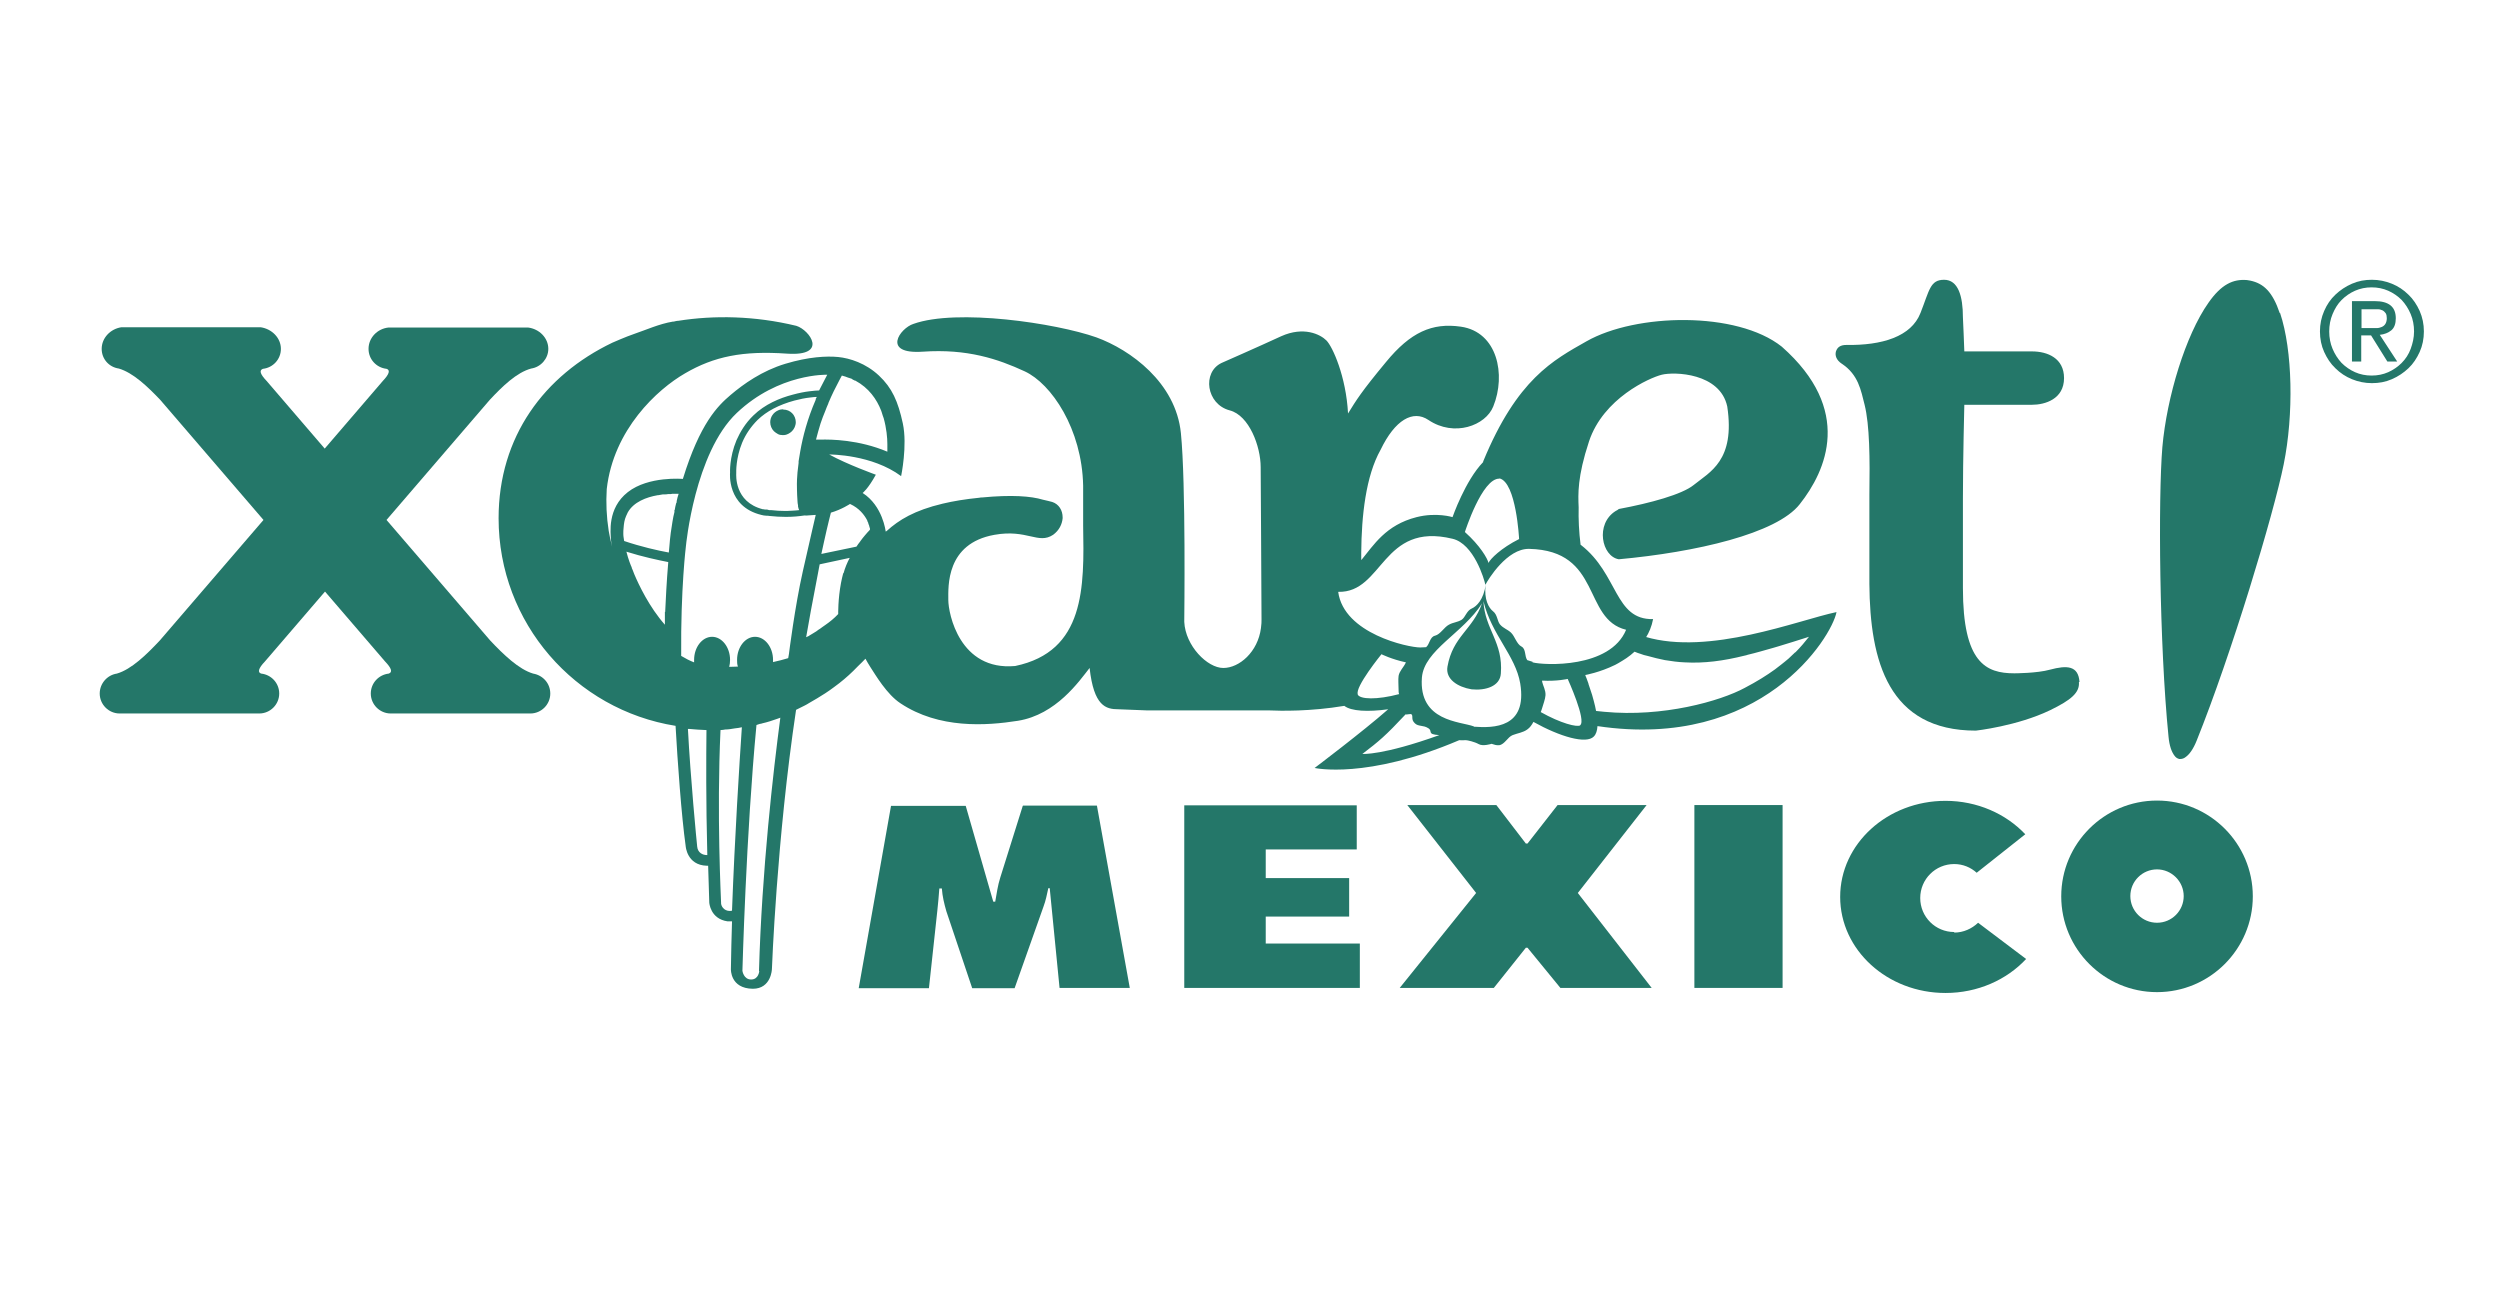 <?xml version="1.0" encoding="UTF-8"?><svg id="a" xmlns="http://www.w3.org/2000/svg" viewBox="0 0 89 46"><defs><style>.b{fill:#247769;}</style></defs><g><path class="b" d="M30.98,18.84v0Z"/><path class="b" d="M30.87,18.51c.03,.07,.06,.13,.07,.19-.02-.05-.04-.12-.07-.19Z"/><path class="b" d="M28.82,22.6h0"/><line class="b" x1="28.82" y1="22.6" x2="28.82" y2="22.6"/><path class="b" d="M76.79,28.5c-1.88,0-3.41,1.53-3.41,3.41s1.53,3.41,3.41,3.41,3.41-1.53,3.41-3.41-1.53-3.41-3.41-3.41Zm0,4.35c-.52,0-.95-.42-.95-.95s.43-.95,.95-.95,.95,.43,.95,.95-.42,.95-.95,.95Z"/><polygon class="b" points="58.62 28.66 55.45 28.66 54.38 30.03 54.32 30.03 53.27 28.66 50.1 28.66 52.55 31.79 49.83 35.17 53.18 35.17 54.32 33.74 54.38 33.74 55.55 35.17 58.8 35.17 56.17 31.79 58.62 28.66"/><path class="b" d="M36.41,28.69l-.8,2.55c-.09,.28-.13,.58-.18,.86h-.07l-.98-3.41h-2.66l-1.15,6.49h2.5l.3-2.77c.03-.26,.05-.53,.07-.78h.09c.02,.28,.08,.53,.16,.81l.92,2.74h1.51l1.03-2.91c.08-.21,.12-.43,.17-.65h.05l.35,3.55h2.5l-1.17-6.49h-2.63Z"/><polygon class="b" points="45.06 32.63 48.03 32.63 48.03 31.26 45.06 31.26 45.06 30.24 48.3 30.24 48.3 28.67 42.16 28.67 42.16 35.17 48.41 35.17 48.41 33.59 45.06 33.59 45.06 32.63"/><rect class="b" x="60.32" y="28.66" width="3.14" height="6.51"/><path class="b" d="M69.57,33.18c-.67,0-1.21-.54-1.21-1.21s.54-1.21,1.21-1.21c.31,0,.59,.12,.8,.31l1.73-1.37c-.69-.73-1.71-1.19-2.84-1.19-2.07,0-3.75,1.53-3.75,3.42s1.68,3.42,3.75,3.42c1.15,0,2.18-.47,2.87-1.21l-1.71-1.29c-.22,.21-.52,.35-.85,.35Z"/><path class="b" d="M19.59,24.69c0-.36-.26-.65-.61-.71-.51-.15-1.06-.68-1.53-1.18l-3.69-4.29,3.68-4.28c.44-.47,.95-.97,1.47-1.11,.34-.05,.61-.35,.61-.7,0-.39-.32-.71-.72-.76h-4.97c-.39,.04-.71,.36-.71,.76,0,.37,.28,.67,.64,.71,.14,.04,.1,.19-.13,.43l-2.07,2.41-2.07-2.41c-.23-.24-.27-.38-.13-.43,.36-.04,.64-.34,.64-.71,0-.39-.32-.71-.72-.77H4.32c-.39,.06-.7,.38-.7,.77,0,.36,.26,.65,.61,.7,.51,.15,1.02,.64,1.47,1.11l3.68,4.28-3.69,4.29c-.47,.5-1.01,1.03-1.53,1.18-.34,.05-.61,.35-.61,.71,0,.39,.32,.71,.71,.71h4.97c.39,0,.71-.32,.71-.71,0-.37-.28-.67-.64-.71-.14-.04-.1-.19,.13-.43l2.14-2.49,2.14,2.49c.23,.24,.27,.38,.13,.43-.36,.04-.64,.34-.64,.71,0,.39,.32,.71,.71,.71h4.97c.39,0,.71-.32,.71-.71Z"/><path class="b" d="M81.16,11.15c-.26-.77-.58-1.06-1.05-1.16,0,0-.12-.02-.12-.02-.49-.04-.91,.15-1.37,.81-.81,1.15-1.48,3.34-1.64,5.14-.15,1.8-.11,7.01,.22,10.31,.03,.32,.11,.54,.21,.67,.05,.07,.1,.1,.17,.12h.02s.01,0,.02,0c.06,0,.13-.02,.19-.07,.13-.09,.27-.28,.39-.58,1.24-3.08,2.74-8.06,3.1-9.84,.36-1.77,.32-4.06-.13-5.39Z"/><path class="b" d="M74.03,24.28c-.04-.59-.45-.6-1.05-.44-.46,.13-1.27,.13-1.27,.13-1.01,0-1.83-.37-1.83-3.03,0,0,0-1.42,0-3.19,0-1.45,.05-3.29,.05-3.34h2.41c.46,0,1.14-.2,1.14-.95,0-.71-.59-.95-1.14-.95h-2.41c0-.11-.05-1.21-.05-1.21,0-.76-.17-1.34-.67-1.34s-.52,.37-.84,1.18c-.33,.85-1.38,1.16-2.64,1.14-.21,0-.32,.08-.37,.23-.04,.14,.01,.31,.21,.44,.59,.39,.68,.95,.81,1.46,.18,.72,.19,1.93,.17,3.21,0,.45,0,3.17,0,3.17,.02,2.75,.68,5.22,3.79,5.22,0,0,1.47-.16,2.65-.73,.74-.36,1.05-.62,1.02-1Z"/><path class="b" d="M30.87,18.51c.03,.07,.06,.13,.07,.19"/><path class="b" d="M27.88,14.57c-.06,0-.12,.01-.18,.04-.16,.07-.28,.23-.28,.42,0,.12,.05,.24,.13,.32,.04,.04,.09,.07,.14,.1s.11,.04,.18,.04,.12-.01,.18-.04c.11-.05,.19-.13,.24-.24,.02-.05,.04-.11,.04-.18,0-.12-.05-.24-.13-.32s-.19-.13-.32-.13Z"/><path class="b" d="M23.43,17.63h0Z"/><path class="b" d="M58.58,22.72c.13-.2,.22-.42,.27-.68-1.38,.03-1.23-1.6-2.57-2.64h-.01c-.06-.46-.08-.93-.07-1.34-.02-.46-.05-1.08,.37-2.35,.51-1.53,2.15-2.26,2.59-2.37,.44-.11,2.07-.07,2.33,1.13,.29,1.93-.62,2.33-1.2,2.8-.41,.33-1.53,.64-2.66,.85-.03,.03-.07,.05-.11,.07-.74,.46-.5,1.62,.11,1.72,2.73-.25,5.62-.91,6.44-1.96,.95-1.2,1.91-3.36-.64-5.61-1.6-1.27-5.19-1.19-6.95-.19-1.18,.67-2.47,1.34-3.68,4.28v.02c-.64,.66-1.09,1.96-1.09,1.96,0,0-.57-.18-1.28,0-1.1,.28-1.53,1-1.96,1.52h-.01c0-.1,0-.19,0-.26,.01-1.3,.16-2.72,.69-3.66,.51-1.06,1.15-1.43,1.7-1.06,.92,.62,2.04,.2,2.31-.48,.46-1.13,.15-2.65-1.15-2.84-1.03-.15-1.8,.2-2.67,1.26-.88,1.06-1.06,1.36-1.35,1.83-.07-1.32-.55-2.38-.77-2.6-.22-.22-.81-.51-1.61-.15-.8,.37-2.12,.95-2.12,.95-.7,.33-.55,1.47,.29,1.69,.69,.18,1.1,1.28,1.1,2.02,0,.61,.03,4.23,.03,5.43,0,.09,0,.14-.02,.3-.11,.85-.77,1.42-1.34,1.42s-1.35-.79-1.39-1.64v-.04c0-.07,.06-4.9-.12-6.68-.18-1.8-1.8-2.97-3.01-3.41-1.45-.51-4.97-1.03-6.51-.48-.48,.15-1.15,1.09,.33,.99,1.58-.11,2.68,.26,3.63,.7,.95,.44,2.04,2.05,2.08,4.07v1.42c.04,2.2,.07,4.48-2.42,5-1.98,.18-2.38-1.87-2.38-2.35s-.09-2.01,1.64-2.32c1.17-.21,1.56,.35,2.09,0,.22-.16,.32-.38,.34-.59h0s0-.02,0-.03c0-.25-.13-.47-.37-.55-.1-.03-.21-.05-.33-.08-.43-.13-1.12-.18-2.17-.08-.03,0-.06,0-.1,.01-.5,.05-.92,.12-1.3,.21-1.01,.24-1.56,.58-1.99,.97h0l-.03,.02h-.01s-.1-.91-.82-1.37c0,0,.19-.14,.47-.65,0,0-1.03-.37-1.66-.72,.06,0,1.52,0,2.56,.77,0,0,.23-1.09,.06-1.88-.17-.78-.38-1.26-.85-1.7-.47-.44-1.04-.62-1.45-.66-.41-.04-1.05-.01-1.88,.24-.83,.25-1.49,.72-1.95,1.11-.46,.39-1.09,1.01-1.7,2.99,0,0-1.22-.11-1.96,.47-.74,.58-.61,1.46-.6,1.7,0,.04,.02,.12,.04,.24h0c-.05-.19-.09-.38-.12-.56-.08-.51-.1-1.01-.07-1.49,.24-2.12,1.8-3.55,2.79-4.12,1.03-.6,2.05-.81,3.63-.7,1.48,.1,.81-.84,.33-.99-1.49-.36-2.93-.38-4.2-.18-.06,0-.12,.02-.17,.03h-.03c-.48,.08-.94,.29-1.38,.44-.27,.09-.77,.31-.77,.31-2.42,1.16-4.05,3.34-4.05,6.25,0,3.73,2.73,6.82,6.3,7.39h0c.07,1.24,.21,3.22,.36,4.28,0,0,.04,.68,.75,.7h.05c.01,.42,.03,.86,.04,1.31,0,0,.03,.58,.65,.67,0,0,.07,0,.16,0-.02,.57-.03,1.14-.04,1.7,0,0-.03,.69,.78,.7,.66,0,.68-.7,.68-.7,0,0,.17-4.63,.86-9.23h0c.05-.03,.11-.05,.16-.08,.1-.05,.21-.1,.3-.16,.2-.11,.39-.23,.58-.35,.1-.07,.2-.13,.3-.21,.07-.05,.13-.1,.2-.15,.23-.18,.45-.38,.65-.59,0,0,.01-.01,.02-.02,.09-.09,.18-.17,.26-.26,.05,.1,.11,.19,.17,.29,.19,.29,.59,.98,1.08,1.3,1.37,.91,3.04,.8,4.18,.62,1.36-.22,2.18-1.41,2.55-1.88,.15,1.36,.58,1.47,1.02,1.47l1.01,.04h4.34c.44,.02,1.49,.04,2.69-.16h.01c.24,.19,.84,.22,1.56,.12-.91,.8-2.62,2.09-2.62,2.09,0,0,1.85,.42,5.15-.99h0c.1,.01,.18,0,.23,0,.06,0,.32,.06,.46,.14,.15,.09,.46-.01,.46-.01,.09,.03,.18,.06,.27,.05,.2-.03,.3-.29,.48-.36,.18-.07,.37-.09,.52-.2,.1-.07,.16-.16,.22-.27,.95,.53,1.88,.8,2.15,.52,.08-.08,.12-.21,.13-.37,5.84,.87,8.34-3.16,8.51-4.06-1.37,.29-4.53,1.56-6.81,.88ZM29.49,14.37h0v-.02h0c.06-.15,.13-.29,.19-.42,.17-.34,.29-.56,.29-.56,.09,.02,.16,.05,.24,.08h.01s.03,.01,.05,.02h.02s.06,.03,.08,.05c.02,0,.04,.02,.06,.03h.02c.48,.26,.76,.66,.92,1.07v0s.01,.04,.02,.06h0c.02,.08,.05,.15,.07,.21,.1,.36,.13,.7,.13,.92,0,.17,0,.27,0,.27-1.02-.43-2.01-.44-2.38-.43-.04,0-.08,0-.11,0h-.05c.05-.19,.1-.38,.16-.57,.05-.16,.11-.3,.17-.45h0s.03-.08,.05-.13c.02-.05,.04-.1,.06-.14h0Zm-1.12,2.88s0,.31,.02,.58v0c0,.06,.01,.11,.02,.16h0v.02h0v.02c.01,.05,.02,.09,.04,.13-.15,.02-.3,.02-.44,.03h-.05c-.17,0-.34-.01-.51-.03h-.07l-.07-.02s-.05,0-.07,0c-.01,0-.03,0-.04-.01h-.04c-1.03-.26-.95-1.24-.95-1.28v-.03s-.02-.5,.21-1.06c.13-.31,.32-.58,.55-.81,.32-.31,.76-.54,1.31-.69,.19-.05,.38-.09,.57-.11,.09-.01,.16-.02,.22-.02v.02l-.03,.05v.03c-.3,.69-.46,1.32-.55,1.83-.02,.13-.04,.24-.06,.36v.06c-.07,.49-.06,.8-.06,.8Zm-4.7,4.53c0,.07,0,.13,0,.19,0,.17,0,.27,0,.27-.55-.62-.93-1.42-1.09-1.8-.05-.13-.08-.21-.09-.22v-.02c-.03-.06-.12-.28-.19-.56,.57,.18,1.13,.3,1.49,.37-.06,.7-.09,1.36-.11,1.78Zm.34-3.63v0h0v.08c-.03,.11-.05,.22-.07,.34-.02,.13-.04,.26-.06,.39-.02,.16-.04,.33-.05,.49h0c0,.07-.02,.15-.02,.22-.39-.07-1-.21-1.59-.41-.01-.08-.03-.16-.03-.25h0c0-.08,0-.15,.01-.22,.01-.14,.03-.29,.09-.42,.02-.04,.04-.09,.06-.13,.21-.37,.66-.54,1.06-.61h.02c.06-.01,.12-.02,.17-.03,.02,0,.04,0,.06,0h.02s.07,0,.1-.01h.07s.06,0,.08-.01h.05s.06,0,.09,0h0c.05,0,.09,0,.09,0-.03,.08-.05,.17-.07,.26h0v.04l-.02,.04h0c-.02,.08-.04,.16-.05,.24h0Zm1.15,12.29c-.14,0-.32-.08-.34-.3-.02-.18-.24-2.46-.33-4.19h.05c.19,.02,.39,.03,.6,.04h.01c-.01,.97-.02,2.52,.03,4.45,0,0-.02,0-.02,0Zm.9,1.98s-.05,.01-.08,.01c-.21,0-.32-.18-.31-.3,0-.1-.16-3.11-.02-6.14h0c.06,0,.11-.01,.17-.02,.11,0,.22-.02,.34-.04,.09-.01,.17-.02,.25-.04h0c-.09,1.35-.25,3.85-.35,6.52Zm.97,2.15s-.02,.3-.29,.3-.31-.31-.31-.31c0,0,.13-4.86,.5-8.75h0s.08-.03,.12-.04c.03,0,.06-.01,.09-.02,.18-.04,.36-.1,.53-.16,.04-.01,.07-.03,.11-.04h0c-.25,1.89-.66,5.44-.76,9.02Zm1.06-11.31l-.03,.17c-.17,.05-.35,.1-.54,.14,0-.03,0-.05,0-.08,0-.45-.29-.82-.64-.82s-.64,.37-.64,.82c0,.08,0,.16,.03,.24-.1,0-.21,.01-.31,.01,.02-.08,.03-.16,.03-.25,0-.45-.29-.82-.64-.82s-.64,.37-.64,.82c0,.03,0,.06,0,.09-.16-.06-.31-.14-.46-.23-.02-2.42,.17-3.92,.17-3.92,0,0,.31-3.31,1.81-4.73,1.5-1.42,3.22-1.36,3.22-1.36-.1,.19-.2,.38-.29,.56h0c-.07,0-.19,.01-.35,.03-.17,.02-.37,.06-.59,.12-.46,.12-.99,.34-1.4,.74-.29,.28-.47,.59-.6,.88-.26,.62-.23,1.16-.23,1.16,0,0-.12,1.2,1.11,1.5,.03,0,.06,.02,.09,.02,.03,0,.07,.01,.1,.01h.05s.05,.01,.08,.01c.18,.02,.36,.03,.54,.03h.05c.22,0,.43-.02,.63-.05h0c.06,.01,.11,0,.11,0l.29-.02s-.18,.77-.46,2.01c-.28,1.24-.49,2.91-.49,2.91Zm1.93-2.86c-.03,.12-.06,.24-.08,.35-.11,.58-.1,1.11-.1,1.11-.14,.15-.3,.28-.46,.39-.03,.02-.07,.05-.1,.07,.02-.01,.04-.03,.06-.04-.02,.01-.04,.03-.06,.04-.05,.04-.11,.08-.16,.11h0l-.02,.02h-.01l-.02,.02c-.09,.06-.17,.1-.23,.14h-.02v.02c-.06,.02-.09,.04-.1,.05h-.02c.06-.37,.25-1.4,.42-2.27h0c.02-.11,.04-.21,.06-.32l1.07-.23c-.09,.17-.17,.36-.22,.55Zm.95-1.54c-.06,.06-.12,.13-.18,.2-.05,.06-.1,.12-.15,.19l-.02,.03c-.05,.06-.09,.12-.13,.18l-1.25,.26c.03-.14,.06-.28,.09-.41h0c.14-.64,.25-1.06,.25-1.06,.38-.11,.68-.31,.68-.31h0c.08,.04,.16,.08,.22,.13-.06-.05-.14-.09-.22-.13h0c.33,.15,.51,.39,.61,.58,.03,.07,.06,.13,.07,.19,.01,.04,.02,.08,.03,.1v.05h0Zm22.41-1.83c.6,.14,.7,2.16,.7,2.16-.64,.32-1.03,.71-1.09,.85-.03-.15-.3-.62-.84-1.1,0,0,.61-1.92,1.23-1.9Zm-5.04,7.69c-.12-.25,.84-1.43,.84-1.43,0,0,.36,.18,.87,.29,0,.01-.01,.02-.02,.04-.06,.13-.21,.27-.24,.44-.02,.14,0,.33,0,.51,0,.05,0,.1,.02,.14-.79,.21-1.4,.19-1.48,.01Zm.16,2.12c.59-.45,.82-.64,1.54-1.41,.04,.02,.18-.03,.21,0,.07,.07-.03,.18,.12,.32,.12,.12,.3,.06,.47,.17,.19,.11-.07,.22,.4,.25-2.03,.73-2.74,.67-2.74,.67Zm3.97-.98c-.48-.18-1.97-.17-1.85-1.74,.08-.98,1.47-1.58,2.14-2.64-.33,.94-1.04,1.17-1.23,2.25-.08,.45,.37,.73,.86,.81,.5,.05,1.01-.11,1.04-.56,.09-1.12-.57-1.57-.62-2.58,.29,1.2,1.14,1.93,1.31,2.93,.26,1.59-.95,1.59-1.65,1.54Zm3.79-.04c-.11,.08-.7-.07-1.41-.47,.01-.03,.03-.07,.04-.11,.05-.17,.12-.35,.13-.49,.01-.18-.09-.34-.12-.48,0-.02,0-.03,0-.04,.52,.03,.91-.06,.91-.06,0,0,.68,1.49,.44,1.65Zm-1.7-2.26c-.07-.02-.13-.04-.19-.06-.1-.14-.04-.39-.2-.48-.18-.09-.24-.37-.38-.5-.13-.12-.27-.15-.39-.29-.1-.12-.09-.35-.25-.47-.14-.11-.33-.41-.26-.95-.07,.54-.33,.78-.49,.85-.19,.08-.23,.31-.36,.4-.16,.1-.3,.09-.46,.18-.17,.09-.3,.34-.49,.39-.19,.04-.19,.3-.32,.41-.07,0-.13,.01-.21,.01-.43,0-2.72-.49-2.92-1.98,1.61,.04,1.55-2.5,4.07-1.89,.76,.18,1.13,1.44,1.17,1.64,.09-.18,.77-1.3,1.56-1.28,2.6,.06,1.89,2.5,3.45,2.88-.57,1.38-2.92,1.27-3.33,1.16Zm9.34-.33c-.14,.14-.3,.29-.49,.43,.09-.07,.18-.15,.26-.22-.08,.07-.17,.14-.26,.22h0c-.07,.06-.15,.11-.22,.17-.29,.21-.64,.43-1.08,.66-.87,.47-2.91,1.05-5,.85-.1-.01-.19-.02-.29-.03h0c-.02-.12-.05-.23-.08-.35h0c-.04-.15-.08-.3-.13-.43-.01-.03-.02-.06-.03-.09l-.03-.09s0-.03-.01-.04c-.05-.13-.08-.23-.1-.26h0v-.02s.51-.09,1.06-.36c.04-.02,.07-.04,.11-.06,.05-.03,.1-.06,.15-.09,.1-.06,.19-.12,.29-.2h0s.09-.08,.14-.12h0c.07,.03,.15,.06,.22,.08,.07,.03,.15,.05,.24,.07,.21,.06,.42,.11,.62,.15,.24,.04,.47,.07,.7,.08,.69,.04,1.38-.05,2.14-.24,.03,0,.07-.02,.11-.03,.3-.07,.6-.16,.92-.25l.17-.05c.34-.1,.71-.22,1.09-.34h0c-.15,.19-.3,.37-.48,.55Z"/></g><path class="b" d="M82.59,11.8c0-.26,.05-.5,.15-.73,.1-.23,.23-.42,.4-.58,.17-.16,.36-.29,.59-.39s.46-.14,.71-.14,.49,.05,.71,.14,.42,.22,.59,.39c.17,.16,.3,.36,.4,.58,.1,.23,.15,.47,.15,.73s-.05,.51-.15,.73c-.1,.22-.23,.42-.4,.58-.17,.16-.36,.29-.59,.39s-.46,.14-.71,.14-.49-.05-.71-.14-.42-.22-.59-.39c-.17-.16-.3-.36-.4-.58-.1-.22-.15-.47-.15-.73Zm.33,0c0,.22,.04,.43,.12,.62s.19,.36,.32,.5c.14,.14,.3,.25,.48,.33,.18,.08,.38,.12,.59,.12s.41-.04,.59-.12c.18-.08,.34-.19,.48-.33,.14-.14,.25-.31,.32-.5s.12-.4,.12-.62-.04-.43-.12-.62c-.08-.19-.19-.36-.32-.5-.14-.14-.3-.25-.48-.33-.18-.08-.38-.12-.59-.12s-.41,.04-.59,.12c-.18,.08-.34,.19-.48,.33-.14,.14-.24,.31-.32,.5-.08,.19-.12,.4-.12,.62Zm.81-1.08h.81c.5,0,.75,.2,.75,.61,0,.19-.05,.34-.16,.43-.11,.09-.24,.14-.41,.16l.62,.95h-.35l-.58-.93h-.35v.93h-.33v-2.15Zm.33,.96h.34c.07,0,.14,0,.21,0,.07,0,.13-.02,.18-.04,.05-.02,.1-.06,.13-.11,.03-.05,.05-.12,.05-.2,0-.07-.01-.13-.04-.18-.03-.04-.07-.08-.11-.1-.05-.02-.1-.04-.15-.04-.06,0-.11,0-.17,0h-.43v.69Z"/></svg>